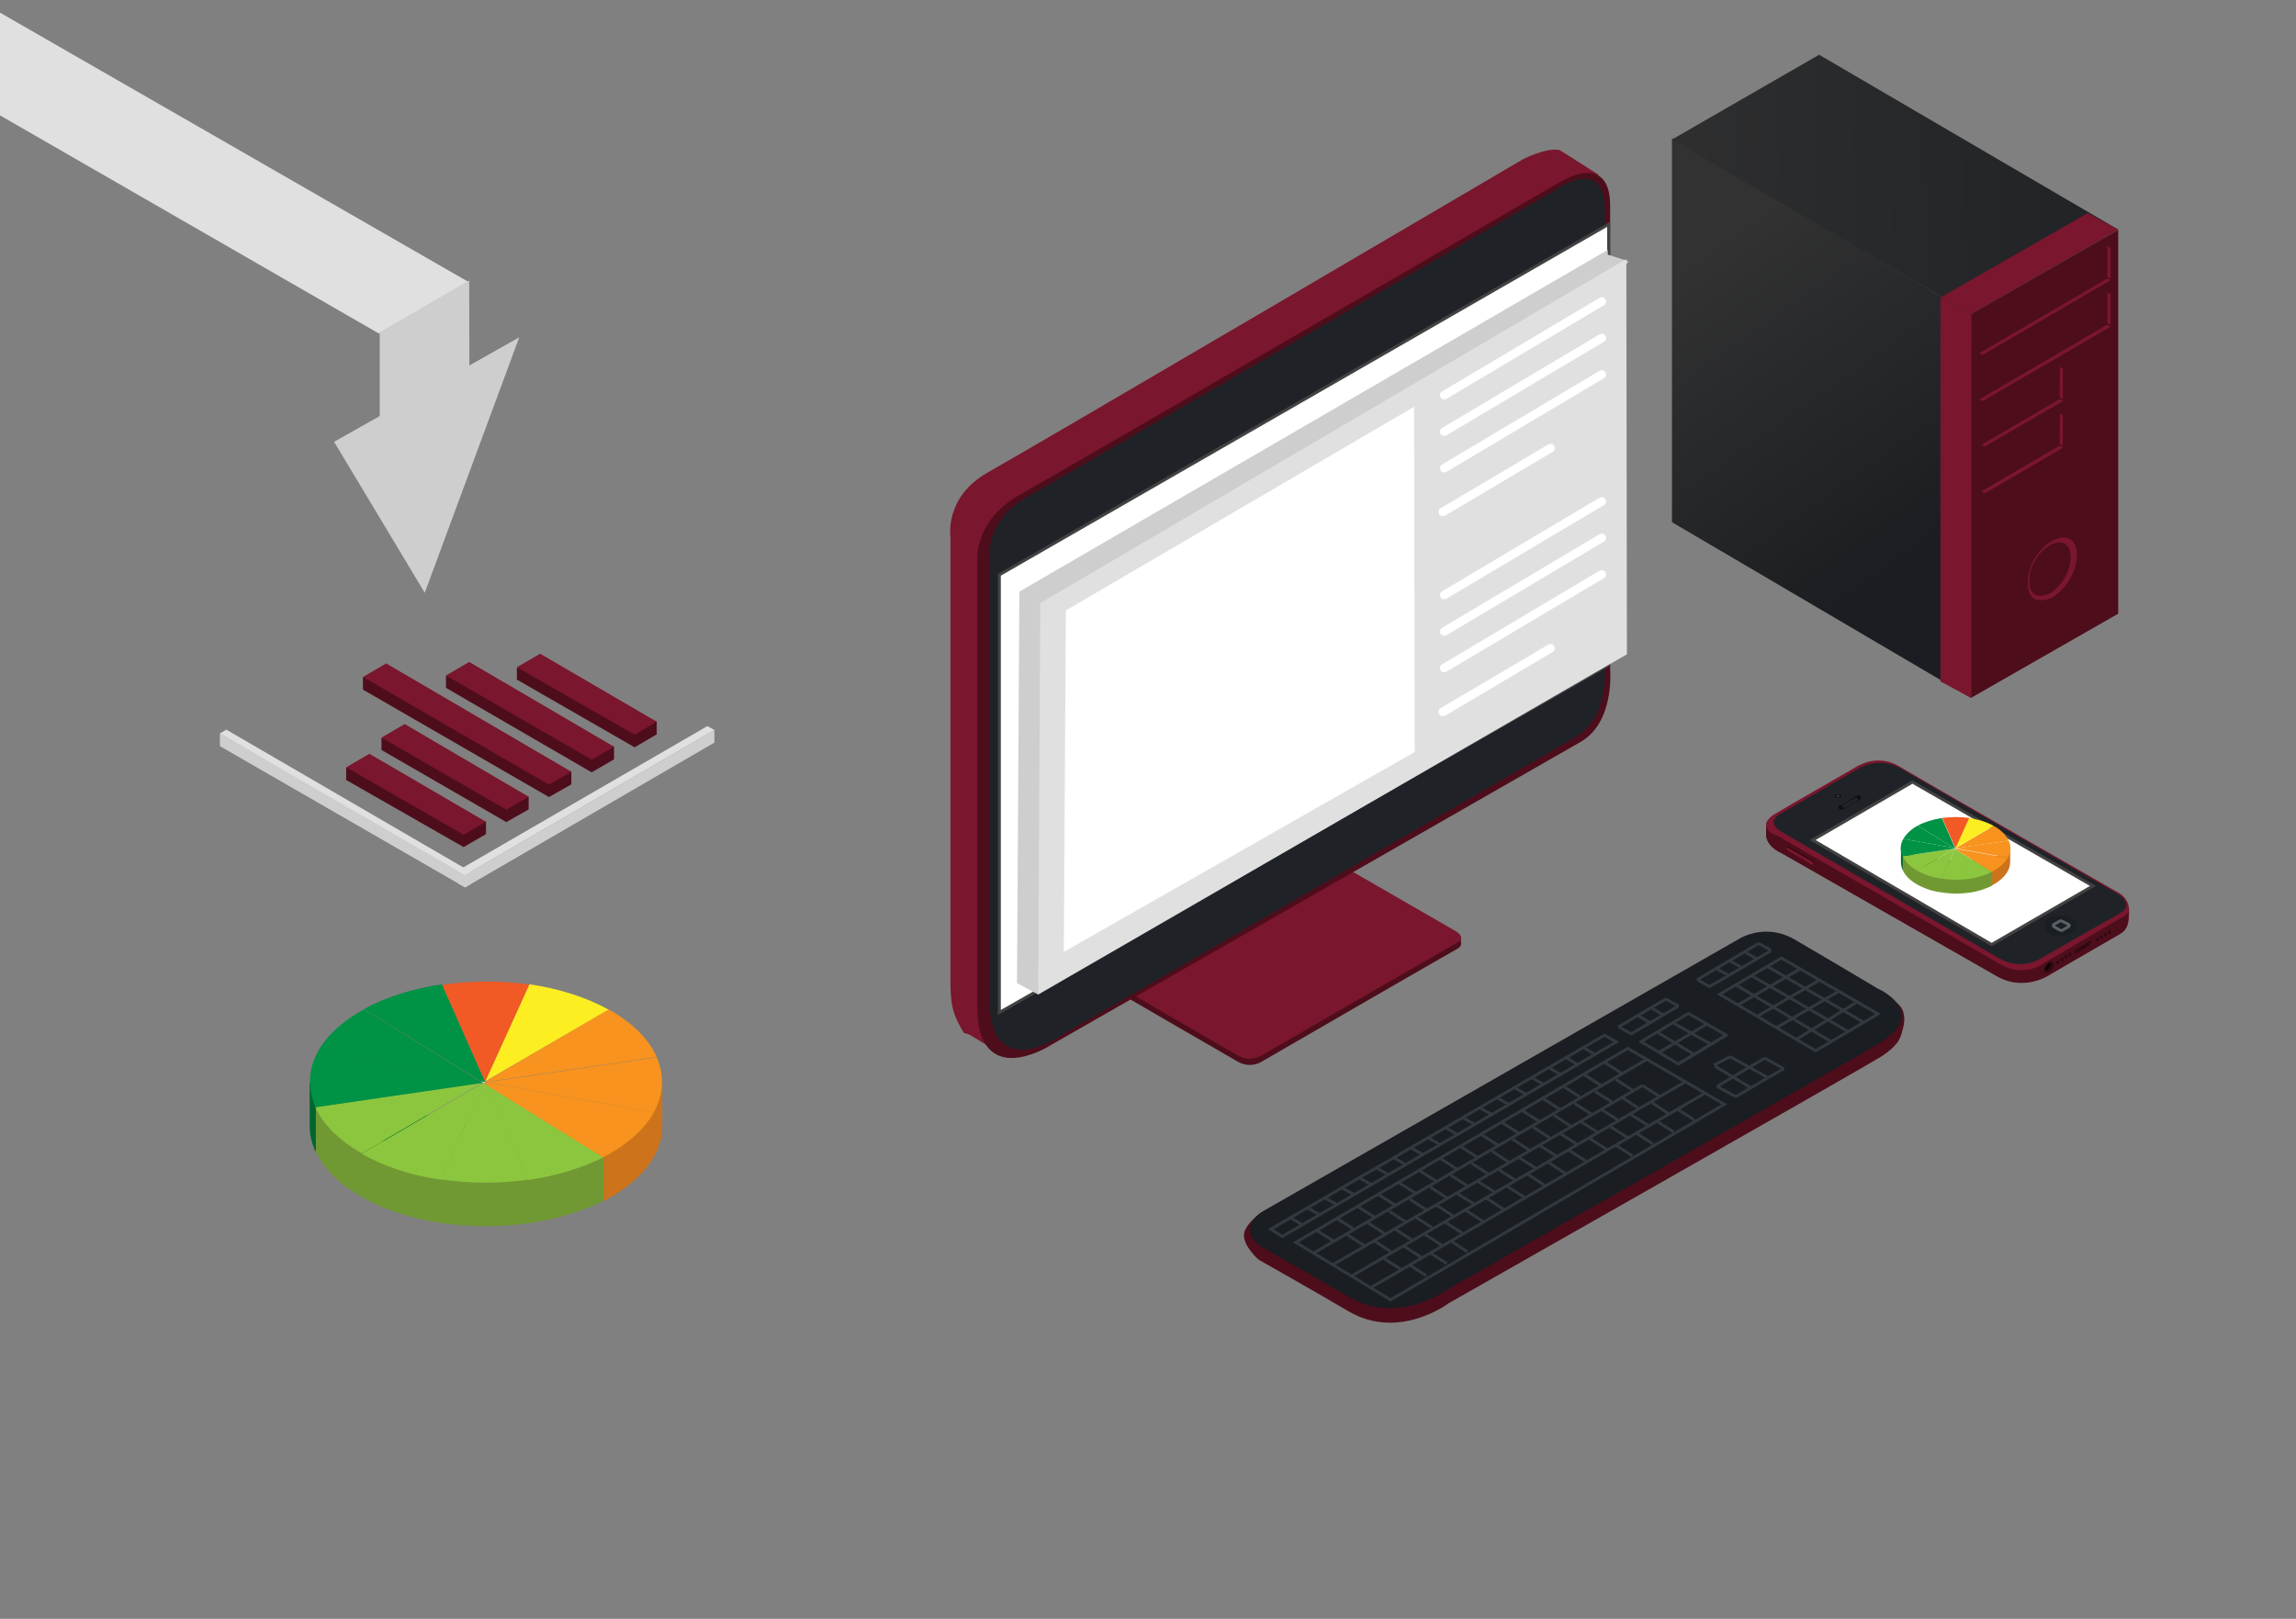 <?xml version="1.0" encoding="utf-8"?>
<!-- Generator: Adobe Illustrator 17.1.0, SVG Export Plug-In . SVG Version: 6.00 Build 0)  -->
<!DOCTYPE svg PUBLIC "-//W3C//DTD SVG 1.1//EN" "http://www.w3.org/Graphics/SVG/1.1/DTD/svg11.dtd">
<svg version="1.1" id="Calque_1" xmlns="http://www.w3.org/2000/svg" xmlns:xlink="http://www.w3.org/1999/xlink" x="0px" y="0px"
	 viewBox="0 0 780 550" enable-background="new 0 0 780 550" xml:space="preserve">
<rect x="0" y="0" width="780" height="550" fill="#808080" stroke="none"/>
<g>
	<polygon fill="#4E0D1B" points="719.6,78.1 669.6,106.7 669.6,237.1 719.6,208.5 	"/>
	<linearGradient id="SVGID_1_" gradientUnits="userSpaceOnUse" x1="578.628" y1="85.489" x2="652.673" y2="189.825">
		<stop  offset="0" style="stop-color:#323232"/>
		<stop  offset="1" style="stop-color:#1A1D21"/>
	</linearGradient>
	<polygon fill="url(#SVGID_1_)" points="568,47 669.6,106.7 669.6,237.1 568,177.4 	"/>
	<linearGradient id="SVGID_2_" gradientUnits="userSpaceOnUse" x1="524.025" y1="66.897" x2="785.478" y2="57.677">
		<stop  offset="0" style="stop-color:#323232"/>
		<stop  offset="1" style="stop-color:#1A1D21"/>
	</linearGradient>
	<polygon fill="url(#SVGID_2_)" points="568,47.4 669.6,106.7 719.6,78 618,18.6 	"/>
	<polygon fill="#7A162D" points="659.2,101.1 669.6,106.7 669.6,237.1 659.2,231.5 	"/>
	<polygon fill="#7A162D" points="659.2,101.1 669.6,106.7 719.6,78 709.2,72.4 	"/>
	<polygon fill="#7A162D" points="672.4,120 715.9,94.6 717,95.2 673.5,120.6 	"/>
	<polygon fill="#7A162D" points="715.9,83.6 717,84.2 717,94.6 715.9,94 	"/>
	<polygon fill="#7A162D" points="672.4,135.7 715.9,110.3 717,111 673.5,136.3 	"/>
	<polygon fill="#7A162D" points="715.9,99.4 717,99.9 717,110.3 715.9,109.8 	"/>
	<polygon fill="#7A162D" points="673.2,151.1 699.7,135.6 700.9,136.2 674.3,151.7 	"/>
	<polygon fill="#7A162D" points="699.8,124.6 700.8,125.2 700.8,135.6 699.7,135 	"/>
	<polygon fill="#7A162D" points="673.2,166.9 699.7,151.4 700.9,152.1 674.3,167.6 	"/>
	<polygon fill="#7A162D" points="699.8,140.5 700.8,141 700.8,151.4 699.7,150.9 	"/>
	<path fill="#7A162D" d="M697.4,183.6c0,0,7.6-4.2,8.2,4.7c0,0,0.2,9-8.2,14.6c0,0-8.5,4.4-8.5-4.9S696.6,184,697.4,183.6z"/>
	<path fill="#4E0D1B" d="M696.6,185.1c0,0,6.4-3.5,6.9,4c0,0,0.2,7.6-6.9,12.4c0,0-7.2,3.8-7.2-4.1
		C689.4,189.5,695.9,185.4,696.6,185.1z"/>
</g>
<g>
	<path fill="#4E0D1B" d="M644.4,354.4c0,0,5.5-9,0.3-13.4S640.8,352.3,644.4,354.4z"/>
	<path fill="#4E0D1B" d="M428.8,411.7c0,0-6.6,4.5-6.2,8.4c0.4,3.9,4.7,7.5,4.7,7.5L428.8,411.7z"/>
	<path fill="#4E0D1B" d="M430.3,415.8L590.6,324c0,0,8.8-5.8,18.9,0c10.7,6.2,28.3,16.7,28.3,16.7s18,7.9,0.9,18.5
		c-7.1,4.4-146.6,83.6-146.6,83.6s-16.8,12.8-34,2.7c-9.8-5.8-30.3-17.4-30.3-17.4S419.2,421.8,430.3,415.8z"/>
	<path fill="#1A1D21" d="M430.3,410.8l160.3-91.7c0,0,8.8-5.8,18.9,0c10.7,6.2,28.3,16.7,28.3,16.7s18,7.9,0.9,18.5
		c-7.1,4.4-146.6,83.6-146.6,83.6s-16.8,12.8-34,2.7c-9.8-5.8-30.3-17.4-30.3-17.4S419.2,416.9,430.3,410.8z"/>
	<polygon fill="none" stroke="#31383F" stroke-miterlimit="10" points="440.2,422.1 553,356.2 585.8,375.2 472.4,441.6 	"/>
	<polygon fill="none" stroke="#31383F" stroke-miterlimit="10" points="557.5,353.9 573.6,344.3 586.4,351.7 570.2,361.5 	"/>
	<polygon fill="none" stroke="#31383F" stroke-miterlimit="10" points="431.7,417.6 545.1,351.7 549.1,354 435.6,420.1 	"/>
	<line fill="none" stroke="#31383F" stroke-miterlimit="10" x1="446.3" y1="425.7" x2="559.5" y2="359.9"/>
	<line fill="none" stroke="#31383F" stroke-miterlimit="10" x1="452.9" y1="429.6" x2="558" y2="368.8"/>
	<line fill="none" stroke="#31383F" stroke-miterlimit="10" x1="459.4" y1="433.4" x2="572.6" y2="367.5"/>
	<line fill="none" stroke="#31383F" stroke-miterlimit="10" x1="466" y1="437.3" x2="579.2" y2="371.4"/>
	<path fill="none" stroke="#31383F" stroke-miterlimit="10" d="M595.7,352.4"/>
	<path fill="none" stroke="#31383F" stroke-miterlimit="10" d="M459,431.8"/>
	<path fill="none" stroke="#31383F" stroke-miterlimit="10" d="M602.3,356.2"/>
	<path fill="none" stroke="#31383F" stroke-miterlimit="10" d="M465.5,435.7"/>
	<line fill="none" stroke="#31383F" stroke-miterlimit="10" x1="568.5" y1="347.6" x2="581.3" y2="354.8"/>
	<line fill="none" stroke="#31383F" stroke-miterlimit="10" x1="563" y1="350.7" x2="575.5" y2="358.2"/>
	<line fill="none" stroke="#31383F" stroke-miterlimit="10" x1="599.5" y1="359.5" x2="606" y2="363.1"/>
	<line fill="none" stroke="#31383F" stroke-miterlimit="10" x1="582.5" y1="362.2" x2="595" y2="369.7"/>
	<line fill="none" stroke="#31383F" stroke-miterlimit="10" x1="563.7" y1="357.5" x2="579.9" y2="347.9"/>
	<line fill="none" stroke="#31383F" stroke-miterlimit="10" x1="570.2" y1="361.4" x2="586.4" y2="351.7"/>
	<path fill="none" stroke="#31383F" stroke-miterlimit="10" d="M598,352.9"/>
	<path fill="none" stroke="#31383F" stroke-miterlimit="10" d="M576.8,365.2"/>
	<line fill="none" stroke="#31383F" stroke-miterlimit="10" x1="583.3" y1="369.1" x2="599.5" y2="359.5"/>
	<line fill="none" stroke="#31383F" stroke-miterlimit="10" x1="447.2" y1="418" x2="452.9" y2="421.6"/>
	<line fill="none" stroke="#31383F" stroke-miterlimit="10" x1="454.2" y1="414" x2="459.9" y2="417.6"/>
	<line fill="none" stroke="#31383F" stroke-miterlimit="10" x1="461.2" y1="409.9" x2="466.9" y2="413.5"/>
	<line fill="none" stroke="#31383F" stroke-miterlimit="10" x1="468.2" y1="405.8" x2="473.9" y2="409.4"/>
	<line fill="none" stroke="#31383F" stroke-miterlimit="10" x1="475.2" y1="401.8" x2="480.9" y2="405.4"/>
	<line fill="none" stroke="#31383F" stroke-miterlimit="10" x1="482.2" y1="397.7" x2="487.9" y2="401.3"/>
	<line fill="none" stroke="#31383F" stroke-miterlimit="10" x1="489.3" y1="393.6" x2="494.9" y2="397.2"/>
	<line fill="none" stroke="#31383F" stroke-miterlimit="10" x1="496.3" y1="389.6" x2="501.9" y2="393.2"/>
	<line fill="none" stroke="#31383F" stroke-miterlimit="10" x1="503.3" y1="385.5" x2="508.9" y2="389.1"/>
	<line fill="none" stroke="#31383F" stroke-miterlimit="10" x1="510.3" y1="381.4" x2="515.9" y2="385"/>
	<line fill="none" stroke="#31383F" stroke-miterlimit="10" x1="517.3" y1="377.4" x2="522.9" y2="381"/>
	<line fill="none" stroke="#31383F" stroke-miterlimit="10" x1="524.3" y1="373.3" x2="529.9" y2="376.9"/>
	<line fill="none" stroke="#31383F" stroke-miterlimit="10" x1="531.3" y1="369.2" x2="536.9" y2="372.8"/>
	<line fill="none" stroke="#31383F" stroke-miterlimit="10" x1="538.3" y1="365.2" x2="543.9" y2="368.8"/>
	<line fill="none" stroke="#31383F" stroke-miterlimit="10" x1="545.3" y1="361.1" x2="551" y2="364.7"/>
	<line fill="none" stroke="#31383F" stroke-miterlimit="10" x1="457.8" y1="419.6" x2="463.5" y2="423.2"/>
	<line fill="none" stroke="#31383F" stroke-miterlimit="10" x1="464.8" y1="415.5" x2="470.5" y2="419.2"/>
	<line fill="none" stroke="#31383F" stroke-miterlimit="10" x1="471.9" y1="411.5" x2="477.5" y2="415.1"/>
	<line fill="none" stroke="#31383F" stroke-miterlimit="10" x1="478.9" y1="407.4" x2="484.5" y2="411"/>
	<line fill="none" stroke="#31383F" stroke-miterlimit="10" x1="485.9" y1="403.3" x2="491.5" y2="407"/>
	<line fill="none" stroke="#31383F" stroke-miterlimit="10" x1="492.9" y1="399.3" x2="498.5" y2="402.9"/>
	<line fill="none" stroke="#31383F" stroke-miterlimit="10" x1="499.9" y1="395.2" x2="505.5" y2="398.8"/>
	<line fill="none" stroke="#31383F" stroke-miterlimit="10" x1="506.9" y1="391.1" x2="512.5" y2="394.8"/>
	<line fill="none" stroke="#31383F" stroke-miterlimit="10" x1="513.9" y1="387.1" x2="519.5" y2="390.7"/>
	<line fill="none" stroke="#31383F" stroke-miterlimit="10" x1="520.9" y1="383" x2="526.5" y2="386.6"/>
	<line fill="none" stroke="#31383F" stroke-miterlimit="10" x1="527.9" y1="378.9" x2="533.6" y2="382.6"/>
	<line fill="none" stroke="#31383F" stroke-miterlimit="10" x1="534.9" y1="374.9" x2="540.6" y2="378.5"/>
	<line fill="none" stroke="#31383F" stroke-miterlimit="10" x1="541.9" y1="370.8" x2="547.6" y2="374.4"/>
	<line fill="none" stroke="#31383F" stroke-miterlimit="10" x1="548.9" y1="366.7" x2="554.6" y2="370.4"/>
	<line fill="none" stroke="#31383F" stroke-miterlimit="10" x1="466.9" y1="421.6" x2="472.5" y2="425.3"/>
	<line fill="none" stroke="#31383F" stroke-miterlimit="10" x1="473.9" y1="417.6" x2="479.5" y2="421.2"/>
	<line fill="none" stroke="#31383F" stroke-miterlimit="10" x1="480.9" y1="413.5" x2="486.5" y2="417.1"/>
	<line fill="none" stroke="#31383F" stroke-miterlimit="10" x1="487.9" y1="409.4" x2="493.6" y2="413.1"/>
	<line fill="none" stroke="#31383F" stroke-miterlimit="10" x1="494.9" y1="405.4" x2="500.6" y2="409"/>
	<line fill="none" stroke="#31383F" stroke-miterlimit="10" x1="501.9" y1="401.3" x2="507.6" y2="404.9"/>
	<line fill="none" stroke="#31383F" stroke-miterlimit="10" x1="508.9" y1="397.2" x2="514.6" y2="400.9"/>
	<line fill="none" stroke="#31383F" stroke-miterlimit="10" x1="515.9" y1="393.2" x2="521.6" y2="396.8"/>
	<line fill="none" stroke="#31383F" stroke-miterlimit="10" x1="522.9" y1="389.1" x2="528.6" y2="392.7"/>
	<line fill="none" stroke="#31383F" stroke-miterlimit="10" x1="529.9" y1="385" x2="535.6" y2="388.7"/>
	<line fill="none" stroke="#31383F" stroke-miterlimit="10" x1="536.9" y1="381" x2="542.6" y2="384.6"/>
	<line fill="none" stroke="#31383F" stroke-miterlimit="10" x1="543.9" y1="376.9" x2="549.6" y2="380.5"/>
	<line fill="none" stroke="#31383F" stroke-miterlimit="10" x1="550.9" y1="372.8" x2="556.6" y2="376.5"/>
	<line fill="none" stroke="#31383F" stroke-miterlimit="10" x1="558" y1="368.8" x2="563.6" y2="372.4"/>
	<line fill="none" stroke="#31383F" stroke-miterlimit="10" x1="470" y1="427.5" x2="475.7" y2="431.1"/>
	<line fill="none" stroke="#31383F" stroke-miterlimit="10" x1="477.1" y1="423.5" x2="482.7" y2="427.1"/>
	<line fill="none" stroke="#31383F" stroke-miterlimit="10" x1="484.1" y1="419.4" x2="489.7" y2="423"/>
	<line fill="none" stroke="#31383F" stroke-miterlimit="10" x1="491.1" y1="415.3" x2="496.7" y2="418.9"/>
	<line fill="none" stroke="#31383F" stroke-miterlimit="10" x1="498.1" y1="411.3" x2="503.7" y2="414.9"/>
	<line fill="none" stroke="#31383F" stroke-miterlimit="10" x1="505.1" y1="407.2" x2="510.7" y2="410.8"/>
	<line fill="none" stroke="#31383F" stroke-miterlimit="10" x1="512.1" y1="403.1" x2="517.7" y2="406.7"/>
	<line fill="none" stroke="#31383F" stroke-miterlimit="10" x1="519.1" y1="399" x2="524.7" y2="402.7"/>
	<line fill="none" stroke="#31383F" stroke-miterlimit="10" x1="526.1" y1="395" x2="531.7" y2="398.6"/>
	<line fill="none" stroke="#31383F" stroke-miterlimit="10" x1="533.1" y1="390.9" x2="538.8" y2="394.5"/>
	<line fill="none" stroke="#31383F" stroke-miterlimit="10" x1="540.1" y1="386.8" x2="545.8" y2="390.5"/>
	<line fill="none" stroke="#31383F" stroke-miterlimit="10" x1="547.1" y1="382.8" x2="552.8" y2="386.4"/>
	<line fill="none" stroke="#31383F" stroke-miterlimit="10" x1="554.1" y1="378.7" x2="559.8" y2="382.3"/>
	<line fill="none" stroke="#31383F" stroke-miterlimit="10" x1="561.1" y1="374.6" x2="566.8" y2="378.3"/>
	<line fill="none" stroke="#31383F" stroke-miterlimit="10" x1="478.9" y1="429.8" x2="484.5" y2="433.4"/>
	<line fill="none" stroke="#31383F" stroke-miterlimit="10" x1="485.9" y1="425.7" x2="491.5" y2="429.3"/>
	<line fill="none" stroke="#31383F" stroke-miterlimit="10" x1="492.9" y1="421.6" x2="498.5" y2="425.3"/>
	<path fill="none" stroke="#31383F" stroke-miterlimit="10" d="M505.5,421.2"/>
	<path fill="none" stroke="#31383F" stroke-miterlimit="10" d="M499.9,417.6"/>
	<line fill="none" stroke="#31383F" stroke-miterlimit="10" x1="548.9" y1="389.1" x2="554.6" y2="392.7"/>
	<line fill="none" stroke="#31383F" stroke-miterlimit="10" x1="555.9" y1="385" x2="561.6" y2="388.7"/>
	<line fill="none" stroke="#31383F" stroke-miterlimit="10" x1="562.9" y1="381" x2="568.6" y2="384.6"/>
	<line fill="none" stroke="#31383F" stroke-miterlimit="10" x1="569.9" y1="376.9" x2="575.6" y2="380.5"/>
	<line fill="none" stroke="#31383F" stroke-miterlimit="10" x1="438.3" y1="413.7" x2="442.4" y2="416.1"/>
	<line fill="none" stroke="#31383F" stroke-miterlimit="10" x1="444.2" y1="410.4" x2="448.3" y2="412.7"/>
	<line fill="none" stroke="#31383F" stroke-miterlimit="10" x1="450.1" y1="407" x2="454.2" y2="409.3"/>
	<line fill="none" stroke="#31383F" stroke-miterlimit="10" x1="455.9" y1="403.6" x2="460.1" y2="405.9"/>
	<line fill="none" stroke="#31383F" stroke-miterlimit="10" x1="461.8" y1="400.2" x2="465.9" y2="402.5"/>
	<line fill="none" stroke="#31383F" stroke-miterlimit="10" x1="467.7" y1="396.8" x2="471.8" y2="399.2"/>
	<line fill="none" stroke="#31383F" stroke-miterlimit="10" x1="473.6" y1="393.4" x2="477.7" y2="395.8"/>
	<line fill="none" stroke="#31383F" stroke-miterlimit="10" x1="479.4" y1="390" x2="483.6" y2="392.4"/>
	<line fill="none" stroke="#31383F" stroke-miterlimit="10" x1="485.3" y1="386.6" x2="489.4" y2="389"/>
	<line fill="none" stroke="#31383F" stroke-miterlimit="10" x1="491.2" y1="383.2" x2="495.3" y2="385.6"/>
	<line fill="none" stroke="#31383F" stroke-miterlimit="10" x1="497.1" y1="379.8" x2="501.2" y2="382.2"/>
	<line fill="none" stroke="#31383F" stroke-miterlimit="10" x1="502.9" y1="376.5" x2="507.1" y2="378.8"/>
	<line fill="none" stroke="#31383F" stroke-miterlimit="10" x1="508.8" y1="373.1" x2="512.9" y2="375.4"/>
	<line fill="none" stroke="#31383F" stroke-miterlimit="10" x1="514.7" y1="369.7" x2="518.8" y2="372"/>
	<line fill="none" stroke="#31383F" stroke-miterlimit="10" x1="520.6" y1="366.3" x2="524.7" y2="368.6"/>
	<line fill="none" stroke="#31383F" stroke-miterlimit="10" x1="526.4" y1="362.9" x2="530.6" y2="365.3"/>
	<line fill="none" stroke="#31383F" stroke-miterlimit="10" x1="532.3" y1="359.5" x2="536.4" y2="361.9"/>
	<line fill="none" stroke="#31383F" stroke-miterlimit="10" x1="538.2" y1="356.1" x2="542.3" y2="358.5"/>
	<line fill="none" stroke="#31383F" stroke-miterlimit="10" x1="549.9" y1="348.9" x2="554" y2="351.2"/>
	<line fill="none" stroke="#31383F" stroke-miterlimit="10" x1="556.5" y1="345.1" x2="560.6" y2="347.5"/>
	<line fill="none" stroke="#31383F" stroke-miterlimit="10" x1="561.1" y1="342.5" x2="565.2" y2="344.9"/>
	<line fill="none" stroke="#31383F" stroke-miterlimit="10" x1="566" y1="339.5" x2="570.2" y2="341.8"/>
	<line fill="none" stroke="#31383F" stroke-miterlimit="10" x1="553.9" y1="351.4" x2="570.2" y2="341.8"/>
	<line fill="none" stroke="#31383F" stroke-miterlimit="10" x1="549.8" y1="348.9" x2="566.1" y2="339.3"/>
	<polygon fill="none" stroke="#31383F" stroke-miterlimit="10" points="584.2,337.8 605.2,325.5 638,344.5 616.8,357 	"/>
	<path fill="none" stroke="#31383F" stroke-miterlimit="10" d="M622.4,336.4"/>
	<line fill="none" stroke="#31383F" stroke-miterlimit="10" x1="600.3" y1="328.3" x2="633.1" y2="347.3"/>
	<line fill="none" stroke="#31383F" stroke-miterlimit="10" x1="595.1" y1="331.5" x2="627.9" y2="350.5"/>
	<line fill="none" stroke="#31383F" stroke-miterlimit="10" x1="589.7" y1="334.6" x2="622.1" y2="353.9"/>
	<line fill="none" stroke="#31383F" stroke-miterlimit="10" x1="590.3" y1="341.5" x2="611.5" y2="329.2"/>
	<line fill="none" stroke="#31383F" stroke-miterlimit="10" x1="596.9" y1="345.3" x2="618.1" y2="333"/>
	<line fill="none" stroke="#31383F" stroke-miterlimit="10" x1="603.4" y1="349.2" x2="624.7" y2="336.8"/>
	<line fill="none" stroke="#31383F" stroke-miterlimit="10" x1="576.6" y1="332.8" x2="580.7" y2="335.2"/>
	<line fill="none" stroke="#31383F" stroke-miterlimit="10" x1="583.2" y1="329.1" x2="587.3" y2="331.4"/>
	<line fill="none" stroke="#31383F" stroke-miterlimit="10" x1="587.7" y1="326.5" x2="591.9" y2="328.8"/>
	<line fill="none" stroke="#31383F" stroke-miterlimit="10" x1="592.7" y1="323.4" x2="596.8" y2="325.8"/>
	<line fill="none" stroke="#31383F" stroke-miterlimit="10" x1="597.4" y1="320.5" x2="601.6" y2="322.8"/>
	<line fill="none" stroke="#31383F" stroke-miterlimit="10" x1="580.6" y1="335.3" x2="601.6" y2="323"/>
	<line fill="none" stroke="#31383F" stroke-miterlimit="10" x1="576.5" y1="332.9" x2="597.5" y2="320.5"/>
	<line fill="none" stroke="#31383F" stroke-miterlimit="10" x1="583.3" y1="369.1" x2="589.7" y2="372.6"/>
	<line fill="none" stroke="#31383F" stroke-miterlimit="10" x1="606" y1="363.1" x2="600.2" y2="366.4"/>
	<line fill="none" stroke="#31383F" stroke-miterlimit="10" x1="582.3" y1="361.9" x2="587.7" y2="359"/>
	<line fill="none" stroke="#31383F" stroke-miterlimit="10" x1="587.7" y1="359" x2="600.2" y2="365.9"/>
	<line fill="none" stroke="#31383F" stroke-miterlimit="10" x1="600.2" y1="366.4" x2="589.7" y2="372.6"/>
	<line fill="none" x1="610.1" y1="353.2" x2="631.3" y2="340.6"/>
	<line fill="none" stroke="#31383F" stroke-miterlimit="10" x1="610.1" y1="353.2" x2="630.9" y2="340.4"/>
</g>
<g>
	<path fill="#7A162D" d="M600,283.5v-3.9c0,0,0.6-1.6,2.7-2.9c2.1-1.3,27.8-16.1,27.8-16.1s7-4.8,14.6-0.3
		c8.3,5,73.9,42.6,73.9,42.6s4.3,1.7,4.3,6.4c0,4.8-0.6,6.5-3.3,8.1c-2.7,1.5-23.4,13.6-23.4,13.6s-8.4,6-17.9,0.6
		c-9.5-5.4-73.6-41.9-73.6-41.9S600,287.7,600,283.5z"/>
	<path fill="#4E0D1B" d="M721.2,311.5c-2.8,1.5-26.9,15.8-26.9,15.8s-6.5,5.1-14.8,0.3c-8.3-4.8-75.6-43.6-75.6-43.6
		s-3.9-1.1-3.9-3.7v3.2c0,4.2,5.1,6.3,5.1,6.3s63.8,36.5,73.3,41.9c9.5,5.4,18-0.6,18-0.6s20.8-12.1,23.5-13.6
		c2.7-1.5,3.3-3.3,3.3-8C722.9,310.1,722.4,310.9,721.2,311.5z"/>
	<path fill="#1F2328" d="M604.5,276.7l26.7-15.5c0,0,6.9-4.6,14.7,0c8.4,4.9,73.4,42.4,73.4,42.4s6.4,3.6,0.7,6.8
		c-5.7,3.2-26.7,15.2-26.7,15.2s-6.4,4.4-14.1,0s-74.3-43.2-74.3-43.2S599.9,279.6,604.5,276.7z"/>
	<ellipse fill="#1A1D21" cx="700.1" cy="314.5" rx="5.5" ry="3.5"/>
	<ellipse fill="#0C0D0F" cx="624.4" cy="270.4" rx="1.1" ry="0.6"/>
	<ellipse fill="#394049" cx="624.4" cy="270.4" rx="0.6" ry="0.3"/>
	<path fill="#0C0D0F" d="M625.2,273.6l5-2.9c0,0,1.2-0.8,1.7-0.2c0.6,0.6,0.1,1-0.2,1.2s-5.4,3.1-5.4,3.1s-1,0.6-1.6-0.1
		C624.1,274,625.2,273.6,625.2,273.6z"/>
	<path fill="#1F2328" d="M626.1,273.3l3.7-2.1c0,0,0.9-0.6,1.3-0.1c0.4,0.5-0.1,0.8-0.3,1c-0.3,0.1-3.8,2.2-3.8,2.2
		s-0.8,0.5-1.2-0.1C625.2,273.6,626.1,273.3,626.1,273.3z"/>
	<path fill="#300913" d="M696,326.9c0,0,1.8-0.7,1.6,1.1c-0.1,1.8-1.6,2.3-1.6,2.3s-1.6,0.8-1.6-0.8C694.4,328,696,326.9,696,326.9z
		"/>
	<path fill="#140409" d="M696.6,327.2c0,0,0.5,0.5-0.2,1.5c-0.7,1-1.1,1.1-1.5,0.9c-0.4-0.2-0.1-0.9,0.4-1.7
		C695.8,327.2,696.2,327.1,696.6,327.2z"/>
	<ellipse fill="#300913" cx="699.1" cy="326.9" rx="0.5" ry="0.7"/>
	<ellipse fill="#300913" cx="700.5" cy="326" rx="0.5" ry="0.7"/>
	<ellipse fill="#300913" cx="701.9" cy="325.1" rx="0.5" ry="0.7"/>
	<ellipse fill="#300913" cx="703.3" cy="324.2" rx="0.5" ry="0.7"/>
	<ellipse fill="#300913" cx="712.5" cy="319.3" rx="0.5" ry="0.7"/>
	<ellipse fill="#300913" cx="713.9" cy="318.4" rx="0.5" ry="0.7"/>
	<ellipse fill="#300913" cx="715.3" cy="317.5" rx="0.5" ry="0.7"/>
	<ellipse fill="#300913" cx="716.7" cy="316.7" rx="0.5" ry="0.7"/>
	<path fill="#300913" d="M707.7,322.5l-2.1,1.2c0,0-0.8,0.5-0.8-0.2c0-0.8,0.7-1.1,0.7-1.1l3.8-2.3c0,0,1-0.7,1.1-0.2
		c0.1,0.6-0.5,1.2-0.5,1.2L707.7,322.5z"/>
	<polygon fill="#FFFFFF" stroke="#424242" stroke-miterlimit="10" points="615.8,285.4 649.7,265.7 711,301 676.6,320.9 	"/>
	<path fill="none" stroke="#5A5E66" stroke-miterlimit="10" d="M697.9,314l1.7-1c0,0,0.5-0.3,1,0c0.7,0.4,2.2,1.1,2.2,1.1
		s0.5,0.4-0.2,0.8c-0.5,0.3-1.9,1.1-1.9,1.1s-0.3,0.3-0.9,0c-0.6-0.3-2.1-1.2-2.1-1.2S697.3,314.3,697.9,314z"/>
	<path fill="#300913" d="M616.3,293.3c0-0.1,0,0,0-0.2c0-0.6-0.3-0.7-0.3-0.7l-8.5-4.9c0,0-0.1-0.1-0.3,0l0.1-0.1l0,0l0,0l-0.4,0.4
		l0.3,0.5l0.2,0.1c0.1,0.1,0.1,0.1,0.1,0.1l7.9,4.6l0.4,0.6l0.3-0.3C616.2,293.4,616.2,293.4,616.3,293.3L616.3,293.3L616.3,293.3z"
		/>
	<path fill="#7A162D" d="M607.2,287.9l8.5,4.9c0,0,0.3,0.2,0.3,0.7s-0.4,0.3-0.4,0.3l-8.3-4.9c0,0-0.3-0.2-0.3-0.8
		C606.8,287.6,607.2,287.9,607.2,287.9z"/>
</g>
<g>
	<rect x="493.6" y="318.3" fill="#4E0D1B" width="2.7" height="2.4"/>
	<g>
		<path fill="#4E0D1B" d="M377.4,332.5l66.4-38.4c0,0,3.9-2.6,8.5,0c4.8,2.8,42.3,24.4,42.3,24.4s3.7,2.1,0.4,3.9
			c-3.3,1.8-66.4,38.3-66.4,38.3s-3.7,2.5-8.1,0c-4.4-2.5-42.8-24.8-42.8-24.8S374.8,334.2,377.4,332.5z"/>
		<path fill="#7A162D" d="M377.4,330.4l66.4-38.4c0,0,3.9-2.6,8.5,0c4.8,2.8,42.3,24.4,42.3,24.4s3.7,2.1,0.4,3.9
			c-3.3,1.8-66.4,38.3-66.4,38.3s-3.7,2.5-8.1,0c-4.4-2.5-42.8-24.8-42.8-24.8S374.8,332,377.4,330.4z"/>
		<path fill="#7A162D" d="M532,77.3l11.1-17.9L529.9,51h0c-4.6-1-12.5,3.1-12.5,3.1s-166.8,98-181.8,106.4
			c-14.9,8.4-12.7,21.9-12.7,21.9s0,123.4,0,151.8c0,8.7,1.6,11.8,4.6,16.8l0,0h0c0.6,0,1.3,0.3,2,0.6l13,7.9l10.2-15.4L521.9,246
			c11.7-6.7,10.1-24.5,10.1-24.5V77.3z"/>
		<path fill="#4E0D1B" d="M332,189.7c0,0-0.7-13.1,14.3-21.5c14.9-8.4,184.1-106.6,184.1-106.6S547,51.3,547,69.9v157.8
			c0,0,1.6,17.7-10.1,24.4L355.9,355.7c0,0-23.9,14.6-23.9-13.8C332,313.5,332,189.7,332,189.7z"/>
		<path fill="#1F2328" d="M336.1,190.3c0,0-2-13.1,12.9-21.5C363.9,160.4,529.4,64,529.4,64s15.8-11.1,15.8,7.5V226
			c0,0,1.8,17.7-9.9,24.4L358.6,352.9c0,0-22.5,14.6-22.5-13.8S336.1,190.3,336.1,190.3z"/>
		<polygon fill="#FFFFFF" stroke="#424242" stroke-miterlimit="10" points="339.5,195.3 546.5,76.2 546.5,225.9 339.5,344 		"/>
	</g>
</g>
<polygon fill="#CECECE" points="363.3,323.8 546.3,219.2 546.2,97.2 553.3,88.8 546.2,86.5 546.2,84.9 346.3,201 345.5,334 
	352.7,337.9 "/>
<polygon fill="#E0E0E0" points="353.4,204.9 552.5,88 552.7,222.3 352.7,337.9 "/>
<polygon fill="#FFFFFF" points="362.1,207.4 480.4,138.2 480.6,255.5 361.4,323.4 "/>
<g>
	<path fill="#FFFFFF" d="M490.6,135.7c-0.5,0-1-0.2-1.2-0.7c-0.4-0.7-0.2-1.6,0.5-2l53.5-31.8c0.7-0.4,1.6-0.2,2,0.5
		c0.4,0.7,0.2,1.6-0.5,2l-53.5,31.8C491.1,135.6,490.9,135.7,490.6,135.7z"/>
</g>
<g>
	<path fill="#FFFFFF" d="M490.6,148.1c-0.5,0-1-0.3-1.2-0.7c-0.4-0.7-0.2-1.6,0.5-2l53.5-31.8c0.7-0.4,1.6-0.2,2,0.5
		c0.4,0.7,0.2,1.6-0.5,2l-53.5,31.8C491.1,148,490.9,148.1,490.6,148.1z"/>
</g>
<g>
	<path fill="#FFFFFF" d="M490.6,160.5c-0.5,0-1-0.2-1.2-0.7c-0.4-0.7-0.2-1.6,0.5-2l53.5-31.8c0.7-0.4,1.6-0.2,2,0.5
		c0.4,0.7,0.2,1.6-0.5,2l-53.5,31.8C491.1,160.4,490.9,160.5,490.6,160.5z"/>
</g>
<g>
	<path fill="#FFFFFF" d="M490.1,175.4c-0.5,0-1-0.3-1.2-0.7c-0.4-0.7-0.2-1.6,0.5-2L526,151c0.7-0.4,1.6-0.2,2,0.5
		c0.4,0.7,0.2,1.6-0.5,2l-36.6,21.7C490.6,175.3,490.4,175.4,490.1,175.4z"/>
</g>
<g>
	<path fill="#FFFFFF" d="M490.6,203.6c-0.5,0-1-0.2-1.2-0.7c-0.4-0.7-0.2-1.6,0.5-2l53.5-31.8c0.7-0.4,1.6-0.2,2,0.5
		c0.4,0.7,0.2,1.6-0.5,2l-53.5,31.8C491.1,203.5,490.9,203.6,490.6,203.6z"/>
</g>
<g>
	<path fill="#FFFFFF" d="M490.6,216c-0.5,0-1-0.3-1.2-0.7c-0.4-0.7-0.2-1.6,0.5-2l53.5-31.8c0.7-0.4,1.6-0.2,2,0.5
		c0.4,0.7,0.2,1.6-0.5,2l-53.5,31.8C491.1,215.9,490.9,216,490.6,216z"/>
</g>
<g>
	<path fill="#FFFFFF" d="M490.6,228.4c-0.5,0-1-0.2-1.2-0.7c-0.4-0.7-0.2-1.6,0.5-2l53.5-31.8c0.7-0.4,1.6-0.2,2,0.5
		c0.4,0.7,0.2,1.6-0.5,2l-53.5,31.8C491.1,228.4,490.9,228.4,490.6,228.4z"/>
</g>
<g>
	<path fill="#FFFFFF" d="M490.1,243.3c-0.5,0-1-0.3-1.2-0.7c-0.4-0.7-0.2-1.6,0.5-2L526,219c0.7-0.4,1.6-0.2,2,0.5
		c0.4,0.7,0.2,1.6-0.5,2l-36.6,21.7C490.6,243.3,490.4,243.3,490.1,243.3z"/>
</g>
<line fill="none" x1="128.4" y1="421.1" x2="168.4" y2="512"/>
<line fill="none" x1="168.9" y1="422.7" x2="128.4" y2="512"/>
<line fill="none" x1="205.3" y1="434.3" x2="94.1" y2="499.1"/>
<line fill="none" x1="71.1" y1="479" x2="225.6" y2="456.4"/>
<line fill="none" x1="70.9" y1="453.4" x2="224.2" y2="481.1"/>
<line fill="none" x1="93.2" y1="433.9" x2="202" y2="501.3"/>
<g>
	<path fill="#00662E" d="M663.8,292.8l-15.5-2.8v-1.7h-2.5v4.6c0,0.9,0.2,1.8,0.6,2.7l17.7-2.6L663.8,292.8z"/>
	<path fill="#CC731B" d="M678.7,288v2.8l-14.3,2.1l-0.1,0l0.1,0.3l12.3,7.6c2.5-1.3,4.3-2.9,5.3-4.7c0.6-1,0.9-2.1,0.9-3.2V288
		H678.7z"/>
	<path fill="#719933" d="M670.9,297.2l-6.5-4l-0.2-0.1l-0.1-0.1l0,0l-11.1,1.6c-0.5-0.8-1.6-2-1.7-2c-0.1-0.1-4.9-1.6-4.9-1.6v4.6
		l0,0c0.8,1.9,2.6,3.6,4.9,4.9c2.3,1.3,5.1,2.3,8.3,2.7c1.5,0.2,3.1,0.4,4.8,0.4c1.5,0,3-0.1,4.5-0.3c3-0.4,5.7-1.3,7.9-2.4v-4.6
		L670.9,297.2z"/>
	<g>
		<polygon fill="#FFFFFF" points="664.1,288.3 664.1,288.3 664.2,288.4 664.2,288.3 		"/>
		<polygon fill="#FFFFFF" points="664.1,288.3 664.1,288.3 664.1,288.3 		"/>
		<polygon fill="#FFFFFF" points="664.3,288.2 664.2,288.3 664.3,288.3 664.3,288.2 		"/>
		<polygon fill="#FFFFFF" points="664.3,288.3 664.4,288.3 664.3,288.2 		"/>
		<polygon fill="#FFFFFF" points="664.3,288.2 664.3,288.2 664.3,288.2 		"/>
		<path fill="#F7931E" d="M664.3,288.2L664.3,288.2l0.1,0l18-2.6c-0.9-1.9-2.7-3.7-5.1-5L664.3,288.2L664.3,288.2z"/>
		<polygon fill="#FFFFFF" points="664.3,288.2 664.3,288.2 664.3,288.2 		"/>
		<polygon fill="#FFFFFF" points="664.2,288.2 663.8,288.1 664.1,288.3 664.1,288.3 		"/>
		<polygon fill="#FFFFFF" points="664.3,288.2 664.3,288.2 664.2,288.2 664.3,288.2 		"/>
		<polygon fill="#FFFFFF" points="664.2,288.3 664.3,288.2 664.2,288.2 664.1,288.3 		"/>
		<path fill="#8CC63F" d="M664.1,288.3l-17.7,2.6c0.8,1.9,2.6,3.6,4.9,4.9L664.1,288.3L664.1,288.3z"/>
		<path fill="#8CC63F" d="M664.2,288.4l-4.6,10.1c1.5,0.2,3.1,0.4,4.8,0.4c1.5,0,3-0.1,4.5-0.3l-4.4-10L664.2,288.4z"/>
		<path fill="#8CC63F" d="M664.1,288.3l-12.8,7.5c2.3,1.3,5.1,2.3,8.3,2.7l4.6-10.1L664.1,288.3z"/>
		<path fill="#8CC63F" d="M668.8,298.6c3-0.4,5.7-1.3,7.9-2.4l-12.3-7.6L668.8,298.6z"/>
		<path fill="#FCEE21" d="M677.3,280.6c-2.3-1.3-5.2-2.2-8.4-2.7l-4.7,10.3L677.3,280.6z"/>
		<path fill="#F7931E" d="M664.3,288.3l0.1,0.3l12.3,7.6c2.5-1.3,4.3-2.9,5.3-4.7l-17.7-3.2L664.3,288.3z"/>
		<path fill="#F7931E" d="M682.4,285.6l-18,2.6l17.7,3.2c0.6-1,0.9-2.1,0.9-3.2C683,287.3,682.8,286.5,682.4,285.6z"/>
		<path fill="#009245" d="M664.2,288.2L664.2,288.2l-4.5-10.3c-3.1,0.5-6,1.4-8.2,2.6l12.3,7.6L664.2,288.2z"/>
		<path fill="#F15A24" d="M664.3,288.2l4.7-10.3c-1.5-0.2-3-0.3-4.6-0.3c-1.6,0-3.1,0.1-4.6,0.3L664.3,288.2L664.3,288.2z"/>
		<path fill="#009245" d="M663.8,288.1l-17.2-3.1c-0.6,1-0.9,2.1-0.9,3.2c0,0.9,0.2,1.8,0.6,2.7l17.7-2.6L663.8,288.1z"/>
		<path fill="#009245" d="M651.5,280.5c-2.2,1.2-3.9,2.8-4.9,4.5l17.2,3.1L651.5,280.5z"/>
	</g>
</g>
<g>
	<path fill="#00662E" d="M163.2,382.2l-49.9-9v-5.4h-8.1v14.7c0,3,0.7,5.8,1.9,8.6l56.9-8.3L163.2,382.2z"/>
	<path fill="#CC731B" d="M211.1,366.8v9.1l-45.9,6.7l-0.3,0l0.4,0.9l39.7,24.6c7.9-4.1,13.9-9.3,17.2-15.2c1.8-3.3,2.8-6.7,2.8-10.3
		v-15.8H211.1z"/>
	<path fill="#719933" d="M186,396.4l-20.8-12.9l-0.7-0.5l-0.4-0.3l0,0l-35.7,5.2c-1.7-2.5-5.2-6.3-5.5-6.5
		c-0.3-0.3-15.6-5.3-15.6-5.3v14.9l-0.1,0c2.7,6.1,8.3,11.5,15.8,15.7c7.3,4.2,16.5,7.3,26.8,8.8c4.9,0.7,10.1,1.1,15.4,1.1
		c5,0,9.8-0.4,14.4-1c9.6-1.4,18.3-4.1,25.5-7.7v-14.9L186,396.4z"/>
	<g>
		<polygon fill="#FFFFFF" points="164.2,367.8 164.1,367.9 164.5,368.1 164.7,367.8 		"/>
		<polygon fill="#FFFFFF" points="164,367.8 164.1,367.9 164.2,367.8 		"/>
		<polygon fill="#FFFFFF" points="164.7,367.6 164.7,367.8 164.8,367.7 164.8,367.6 		"/>
		<polygon fill="#FFFFFF" points="164.8,367.7 165.2,367.7 164.8,367.6 		"/>
		<polygon fill="#FFFFFF" points="164.8,367.6 164.8,367.5 164.7,367.6 		"/>
		<path fill="#F7931E" d="M164.8,367.5L164.8,367.5l0.4,0.1l57.9-8.5c-2.8-6.3-8.5-11.8-16.4-16.2L164.8,367.5L164.8,367.5z"/>
		<polygon fill="#FFFFFF" points="164.8,367.5 164.7,367.5 164.8,367.5 		"/>
		<polygon fill="#FFFFFF" points="164.6,367.6 163.2,367.3 164,367.8 164.2,367.8 		"/>
		<polygon fill="#FFFFFF" points="164.8,367.5 164.7,367.5 164.6,367.6 164.7,367.6 		"/>
		<polygon fill="#FFFFFF" points="164.7,367.8 164.7,367.6 164.6,367.6 164.2,367.8 		"/>
		<path fill="#8CC63F" d="M164,367.8l-56.9,8.3c2.7,6.1,8.3,11.5,15.8,15.7L164,367.8L164,367.8z"/>
		<path fill="#8CC63F" d="M164.5,368.1l-14.8,32.6c4.9,0.7,10.1,1.1,15.4,1.1c5,0,9.8-0.4,14.4-1l-14.2-32.3L164.5,368.1z"/>
		<path fill="#8CC63F" d="M164.1,367.9l-41.2,24.1c7.3,4.2,16.5,7.3,26.8,8.8l14.8-32.6L164.1,367.9z"/>
		<path fill="#8CC63F" d="M179.5,400.9c9.6-1.4,18.3-4.1,25.5-7.7l-39.7-24.6L179.5,400.9z"/>
		<path fill="#FCEE21" d="M206.7,343c-7.4-4.1-16.6-7.1-26.9-8.6l-15,33L206.7,343z"/>
		<path fill="#F7931E" d="M164.8,367.7l0.4,0.9l39.7,24.6c7.9-4.1,13.9-9.3,17.2-15.2l-56.9-10.3L164.8,367.7z"/>
		<path fill="#F7931E" d="M223.1,359.2l-57.9,8.5l56.9,10.3c1.8-3.3,2.8-6.7,2.8-10.3C224.9,364.7,224.3,361.9,223.1,359.2z"/>
		<path fill="#009245" d="M164.6,367.6l0.2-0.1l-14.6-33.1c-10.1,1.5-19.2,4.4-26.5,8.4l39.5,24.5L164.6,367.6z"/>
		<path fill="#F15A24" d="M164.8,367.5l15-33c-4.7-0.7-9.6-1-14.7-1c-5.1,0-10.1,0.4-14.9,1.1L164.8,367.5L164.8,367.5z"/>
		<path fill="#009245" d="M163.2,367.3l-55.2-10c-1.8,3.2-2.7,6.7-2.7,10.3c0,3,0.7,5.8,1.9,8.6l56.9-8.3L163.2,367.3z"/>
		<path fill="#009245" d="M123.7,342.9c-7.2,3.9-12.7,8.9-15.8,14.5l55.2,10L123.7,342.9z"/>
	</g>
</g>
<g>
	<polygon fill="#4E0D1B" points="132.1,264.2 125.5,260.4 121.8,262.6 117.6,260.7 117.6,265 157.5,287.8 165.1,283.4 165.1,279.2 	
		"/>
	<polygon fill="#7A162D" points="125.5,256.1 117.6,260.7 157.5,283.6 165.1,279.2 	"/>
	<polygon fill="#CECECE" points="129,279.5 124.1,276.4 122.3,276.3 74.7,249.2 74.7,253.5 158,301.5 159.8,300.4 159.8,296.1 	"/>
	<polygon fill="#E0E0E0" points="76.9,247.9 74.7,249.2 158,297.3 159.8,296.1 	"/>
	<polygon fill="#4E0D1B" points="146.7,255.7 137.5,250.3 133.8,252.5 129.6,250.6 129.6,254.8 172,279.3 179.6,275 179.6,270.7 	
		"/>
	<polygon fill="#7A162D" points="137.5,246 129.6,250.6 172,275.1 179.6,270.7 	"/>
	<polygon fill="#4E0D1B" points="161.2,247.2 131.2,229.7 127.4,231.9 123.3,230 123.3,234.3 186.5,270.8 194.1,266.5 194.1,262.2 	
		"/>
	<polygon fill="#7A162D" points="131.2,225.4 123.3,230 186.5,266.6 194.1,262.2 	"/>
	<polygon fill="#4E0D1B" points="175.7,238.8 159.4,229.2 155.7,231.3 151.5,229.5 151.5,233.7 201,262.4 208.6,258 208.6,253.7 	
		"/>
	<polygon fill="#7A162D" points="159.4,224.9 151.5,229.5 201,258.1 208.6,253.7 	"/>
	<polygon fill="#CECECE" points="158,297.3 158,298.6 155.5,300.1 158,301.5 242.7,252.3 242.7,248 	"/>
	<polygon fill="#4E0D1B" points="190.2,230.3 183.5,226.4 179.8,228.6 175.6,226.7 175.6,230.9 215.6,253.9 223.1,249.5 
		223.1,245.2 	"/>
	<polygon fill="#7A162D" points="183.5,222.1 175.6,226.7 215.6,249.6 223.1,245.2 	"/>
	<polygon fill="#E0E0E0" points="155.5,295.8 240.3,246.7 242.7,248 158,297.3 	"/>
</g>
<polygon fill="#E0E0E0" points="159,95.7 -86.1,-45.2 -86.3,-10.5 128.7,113.3 "/>
<polygon fill="#CECECE" points="129,163.2 159.5,145.7 159.4,95.3 129,112.9 "/>
<polygon fill="#CECECE" points="113.5,150.1 176.4,114.6 144.3,201.4 "/>
</svg>
